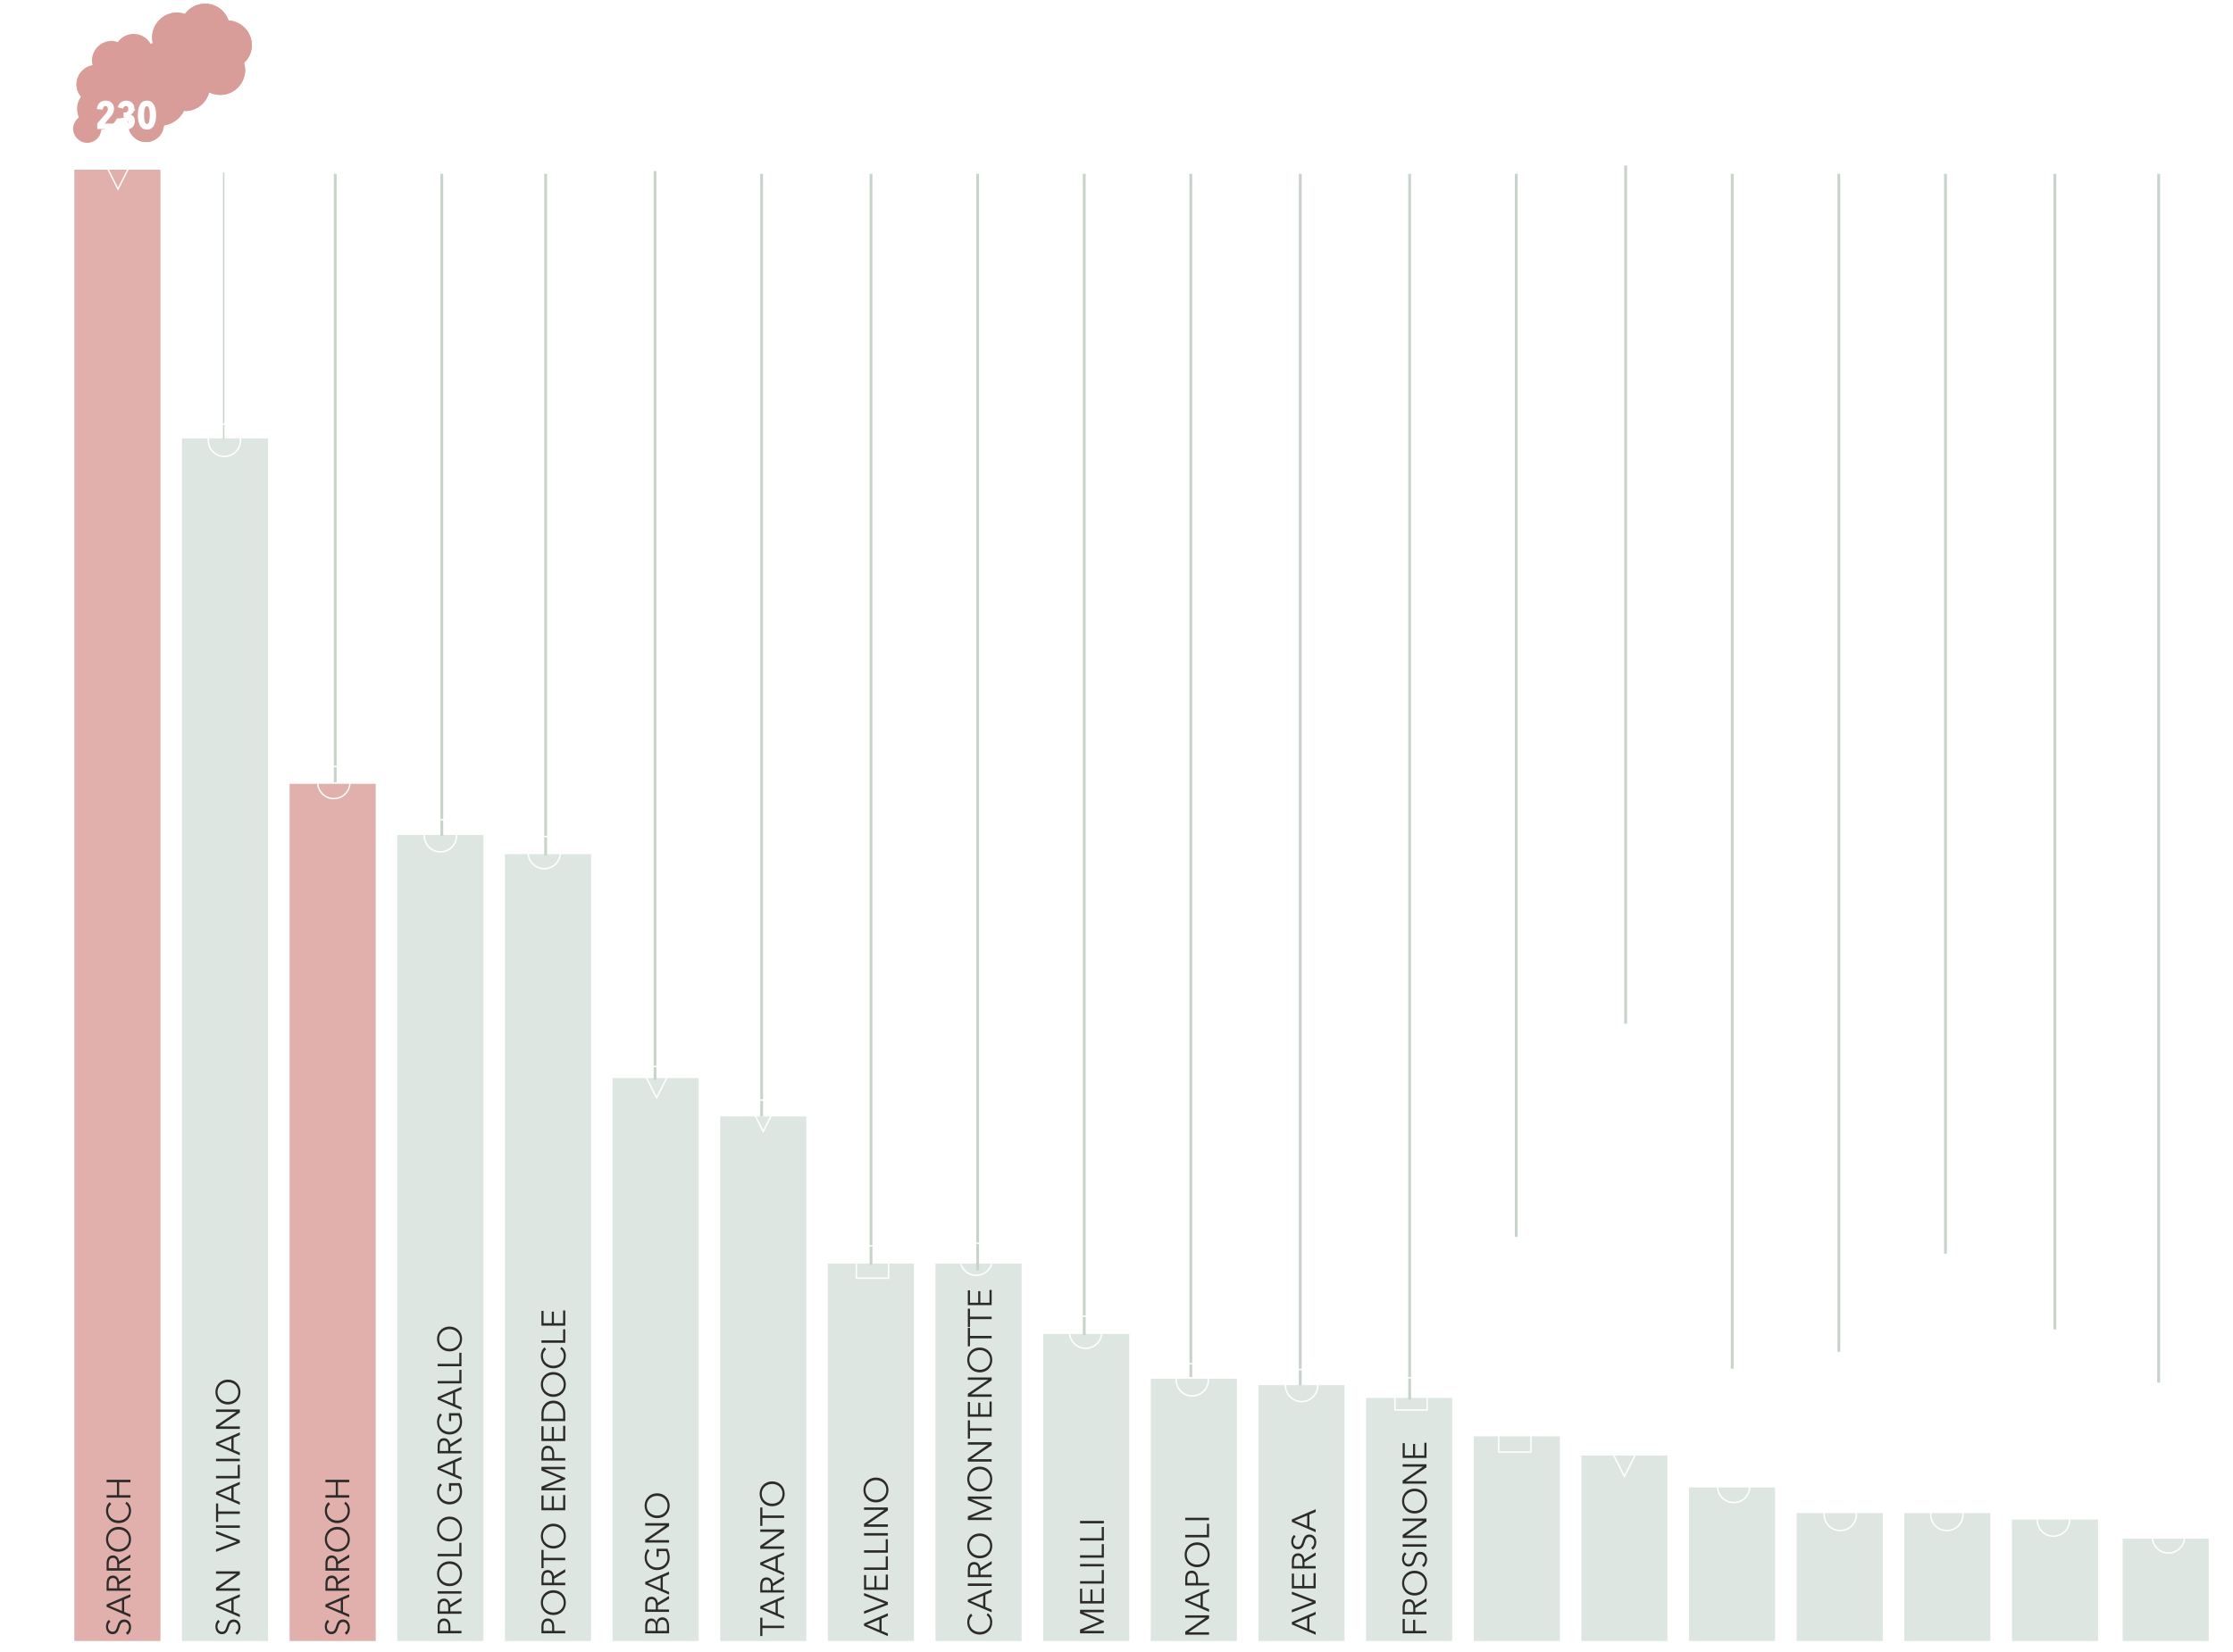 <svg width="796" height="589" viewBox="0 0 796 589" fill="none" xmlns="http://www.w3.org/2000/svg">
<path d="M60.783 23.754C60.783 20.029 57.876 17.041 54.233 16.794C53.291 14.052 50.712 12.087 47.642 12.087C45.308 12.087 43.262 13.234 41.993 14.994C41.297 14.748 40.56 14.584 39.783 14.584C35.935 14.584 32.783 17.736 32.783 21.584C32.783 22.157 32.865 22.69 32.988 23.222C29.714 23.795 27.216 26.661 27.216 30.099C27.216 31.777 27.831 33.292 28.813 34.52C27.953 35.748 27.462 37.222 27.462 38.819C27.462 39.924 27.709 40.947 28.117 41.889C26.889 42.79 26.071 44.264 26.071 45.901C26.071 48.684 28.322 50.935 31.105 50.935C33.766 50.935 35.936 48.848 36.1 46.268C38.597 45.9 40.643 44.344 41.749 42.174C41.995 42.174 42.24 42.215 42.486 42.215C45.597 42.011 48.053 39.84 48.79 36.976C49.732 37.426 50.755 37.713 51.901 37.713C55.748 37.713 58.9 34.561 58.9 30.713C58.9 30.017 58.778 29.363 58.573 28.748C59.965 27.479 60.783 25.719 60.783 23.753L60.783 23.754Z" fill="#D99C99"/>
<path d="M89.782 16.12C89.782 11.388 86.09 7.592 81.462 7.279C80.266 3.796 76.99 1.3 73.09 1.3C70.126 1.3 67.526 2.757 65.914 4.993C65.03 4.68 64.094 4.472 63.107 4.472C58.219 4.472 54.215 8.476 54.215 13.364C54.215 14.092 54.32 14.768 54.475 15.444C50.316 16.172 47.144 19.813 47.144 24.18C47.144 26.311 47.925 28.236 49.172 29.796C48.08 31.356 47.456 33.229 47.456 35.257C47.456 36.661 47.769 37.961 48.288 39.157C46.728 40.301 45.689 42.174 45.689 44.253C45.689 47.788 48.548 50.648 52.084 50.648C55.464 50.648 58.22 47.996 58.428 44.719C61.6 44.251 64.2 42.275 65.604 39.519C65.917 39.519 66.228 39.571 66.54 39.571C70.492 39.311 73.612 36.554 74.548 32.916C75.745 33.487 77.044 33.852 78.499 33.852C83.387 33.852 87.391 29.848 87.391 24.96C87.391 24.076 87.236 23.245 86.975 22.464C88.743 20.852 89.783 18.616 89.783 16.12L89.782 16.12Z" fill="#D99C99"/>
<path d="M89.782 16.12C89.782 11.388 86.09 7.592 81.462 7.279C80.266 3.796 76.99 1.3 73.09 1.3C70.126 1.3 67.526 2.757 65.914 4.993C65.03 4.68 64.094 4.472 63.107 4.472C58.219 4.472 54.215 8.476 54.215 13.364C54.215 14.092 54.32 14.768 54.475 15.444C50.316 16.172 47.144 19.813 47.144 24.18C47.144 26.311 47.925 28.236 49.172 29.796C48.08 31.356 47.456 33.229 47.456 35.257C47.456 36.661 47.769 37.961 48.288 39.157C46.728 40.301 45.689 42.174 45.689 44.253C45.689 47.788 48.548 50.648 52.084 50.648C55.464 50.648 58.22 47.996 58.428 44.719C61.6 44.251 64.2 42.275 65.604 39.519C65.917 39.519 66.228 39.571 66.54 39.571C70.492 39.311 73.612 36.554 74.548 32.916C75.745 33.487 77.044 33.852 78.499 33.852C83.387 33.852 87.391 29.848 87.391 24.96C87.391 24.076 87.236 23.245 86.975 22.464C88.743 20.852 89.783 18.616 89.783 16.12L89.782 16.12Z" fill="#D99D99"/>
<g clip-path="url(#clip0_40_12)">
<path opacity="0.9" d="M26.5 585.119H57.197V60.5H26.5V585.119Z" fill="#DA9D99" fill-opacity="0.9"/>
<path opacity="0.9" d="M64.871 585.119H95.569V156.3H64.871V585.119Z" fill="#D6E0DB" fill-opacity="0.9"/>
<path opacity="0.9" d="M103.243 585.119H133.94V279.472H103.243V585.119Z" fill="#DA9D99" fill-opacity="0.9"/>
<path opacity="0.9" d="M141.614 585.119H172.311V297.719H141.614V585.119Z" fill="#D6E0DB" fill-opacity="0.9"/>
<path opacity="0.9" d="M179.986 585.119H210.683V304.562H179.986V585.119Z" fill="#D6E0DB" fill-opacity="0.9"/>
<path opacity="0.9" d="M218.357 585.119H249.054V384.396H218.357V585.119Z" fill="#D6E0DB" fill-opacity="0.9"/>
<path opacity="0.9" d="M256.729 585.119H287.426V398.081H256.729V585.119Z" fill="#D6E0DB" fill-opacity="0.9"/>
<path opacity="0.9" d="M295.1 585.119H325.797V450.543H295.1V585.119Z" fill="#D6E0DB" fill-opacity="0.9"/>
<path opacity="0.9" d="M333.471 585.119H364.169V450.543H333.471V585.119Z" fill="#D6E0DB" fill-opacity="0.9"/>
<path opacity="0.9" d="M371.843 585.119H402.54V475.633H371.843V585.119Z" fill="#D6E0DB" fill-opacity="0.9"/>
<path opacity="0.9" d="M410.214 585.119H440.911V491.6H410.214V585.119Z" fill="#D6E0DB" fill-opacity="0.9"/>
<path opacity="0.9" d="M448.586 585.119H479.283V493.881H448.586V585.119Z" fill="#D6E0DB" fill-opacity="0.9"/>
<path opacity="0.9" d="M486.957 585.119H517.654V498.443H486.957V585.119Z" fill="#D6E0DB" fill-opacity="0.9"/>
<path opacity="0.9" d="M525.329 585.119H556.026V512.128H525.329V585.119Z" fill="#D6E0DB" fill-opacity="0.9"/>
<path opacity="0.9" d="M563.7 585.119H594.397V518.972H563.7V585.119Z" fill="#D6E0DB" fill-opacity="0.9"/>
<path opacity="0.9" d="M602.071 585.119H632.769V530.376H602.071V585.119Z" fill="#D6E0DB" fill-opacity="0.9"/>
<path opacity="0.9" d="M640.443 585.119H671.14V539.5H640.443V585.119Z" fill="#D6E0DB" fill-opacity="0.9"/>
<path opacity="0.9" d="M678.814 585.119H709.511V539.5H678.814V585.119Z" fill="#D6E0DB" fill-opacity="0.9"/>
<path opacity="0.9" d="M717.186 585.119H747.883V541.781H717.186V585.119Z" fill="#D6E0DB" fill-opacity="0.9"/>
<path opacity="0.9" d="M756.663 585.119H787.36V548.624H756.663V585.119Z" fill="#D6E0DB" fill-opacity="0.9"/>
<g filter="url(#filter0_d_40_12)">
<path d="M351.7 571.892L352.132 571.22C352.984 571.784 353.716 572.876 353.716 574.4C353.716 576.968 351.832 578.828 349.252 578.828C346.672 578.828 344.788 576.932 344.788 574.4C344.788 573.152 345.304 571.964 346.132 571.376L346.66 572.096C346.108 572.456 345.544 573.308 345.544 574.388C345.544 576.584 347.272 577.916 349.252 577.916C351.232 577.916 352.96 576.572 352.96 574.388C352.96 573.416 352.576 572.48 351.7 571.892ZM351.268 569.012L353.5 569.936V570.884L345.004 567.212V566.372L353.5 562.724V563.684L351.268 564.62V569.012ZM345.964 566.816L350.476 568.688V564.944L345.964 566.816ZM345.004 560.61H353.5V561.474H345.004V560.61ZM349.528 557.492H353.5V558.356H345.004V555.86C345.004 554.18 345.616 552.956 347.272 552.956C348.532 552.956 349.324 553.892 349.456 555.128L353.5 552.644V553.7L349.528 556.052V557.492ZM345.748 557.492H348.784V555.992C348.784 554.612 348.28 553.82 347.272 553.82C346.156 553.82 345.748 554.672 345.748 555.956V557.492ZM349.252 542.773C351.832 542.773 353.716 544.669 353.716 547.201C353.716 549.733 351.832 551.629 349.252 551.629C346.672 551.629 344.788 549.733 344.788 547.201C344.788 544.669 346.672 542.773 349.252 542.773ZM349.252 543.685C347.272 543.685 345.544 545.017 345.544 547.201C345.544 549.385 347.272 550.717 349.252 550.717C351.232 550.717 352.948 549.385 352.948 547.201C352.948 545.017 351.232 543.685 349.252 543.685ZM345.004 536.657L352.036 533.777V533.765L345.004 530.921V529.601H353.5V530.465H346.12V530.489L353.5 533.561V534.017L346.12 537.089V537.113H353.5V537.977H345.004V536.657ZM349.252 518.949C351.832 518.949 353.716 520.845 353.716 523.377C353.716 525.909 351.832 527.805 349.252 527.805C346.672 527.805 344.788 525.909 344.788 523.377C344.788 520.845 346.672 518.949 349.252 518.949ZM349.252 519.861C347.272 519.861 345.544 521.193 345.544 523.377C345.544 525.561 347.272 526.893 349.252 526.893C351.232 526.893 352.948 525.561 352.948 523.377C352.948 521.193 351.232 519.861 349.252 519.861ZM345.004 516.073L352.24 511.129V511.105H345.004V510.241H353.5V511.321L346.192 516.265V516.289H353.5V517.153H345.004V516.073ZM345.772 505.265H353.5V506.129H345.772V508.973H345.004V502.421H345.772V505.265ZM349.456 500.281H352.732V495.733H353.5V501.145H345.004V495.877H345.772V500.281H348.7V496.165H349.456V500.281ZM345.004 492.964L352.24 488.02V487.996H345.004V487.132H353.5V488.212L346.192 493.156V493.18H353.5V494.044H345.004V492.964ZM349.252 476.48C351.832 476.48 353.716 478.376 353.716 480.908C353.716 483.44 351.832 485.336 349.252 485.336C346.672 485.336 344.788 483.44 344.788 480.908C344.788 478.376 346.672 476.48 349.252 476.48ZM349.252 477.392C347.272 477.392 345.544 478.724 345.544 480.908C345.544 483.092 347.272 484.424 349.252 484.424C351.232 484.424 352.948 483.092 352.948 480.908C352.948 478.724 351.232 477.392 349.252 477.392ZM345.772 472.324H353.5V473.188H345.772V476.032H345.004V469.48H345.772V472.324ZM345.772 465.48H353.5V466.344H345.772V469.188H345.004V462.636H345.772V465.48ZM349.456 460.496H352.732V455.948H353.5V461.36H345.004V456.092H345.772V460.496H348.7V456.38H349.456V460.496Z" fill="#2D2A2A"/>
<path d="M422.504 577.792L429.74 572.848V572.824H422.504V571.96H431V573.04L423.692 577.984V578.008H431V578.872H422.504V577.792ZM428.768 568.844L431 569.768V570.716L422.504 567.044V566.204L431 562.556V563.516L428.768 564.452V568.844ZM423.464 566.648L427.976 568.52V564.776L423.464 566.648ZM431 561.306H422.504V558.906C422.504 557.178 423.248 556.038 424.772 556.038C426.296 556.038 427.052 557.202 427.052 558.93V560.442H431V561.306ZM423.248 560.442H426.32V558.978C426.32 557.634 425.78 556.902 424.772 556.902C423.728 556.902 423.248 557.67 423.248 558.978V560.442ZM426.752 545.945C429.332 545.945 431.216 547.841 431.216 550.373C431.216 552.905 429.332 554.801 426.752 554.801C424.172 554.801 422.288 552.905 422.288 550.373C422.288 547.841 424.172 545.945 426.752 545.945ZM426.752 546.857C424.772 546.857 423.044 548.189 423.044 550.373C423.044 552.557 424.772 553.889 426.752 553.889C428.732 553.889 430.448 552.557 430.448 550.373C430.448 548.189 428.732 546.857 426.752 546.857ZM422.504 543.285H430.232V539.325H431V544.149H422.504V543.285ZM422.504 537.168H431V538.032H422.504V537.168Z" fill="#2D2A2A"/>
<path d="M466.768 577.008L469 577.932V578.88L460.504 575.208V574.368L469 570.72V571.68L466.768 572.616V577.008ZM461.464 574.812L465.976 576.684V572.94L461.464 574.812ZM460.504 569.989L467.884 567.229V567.205L460.504 564.445V563.521L469 566.773V567.685L460.504 570.925V569.989ZM464.956 561.492H468.232V556.944H469V562.356H460.504V557.088H461.272V561.492H464.2V557.376H464.956V561.492ZM465.028 554.391H469V555.255H460.504V552.759C460.504 551.079 461.116 549.855 462.772 549.855C464.032 549.855 464.824 550.791 464.956 552.027L469 549.543V550.599L465.028 552.951V554.391ZM461.248 554.391H464.284V552.891C464.284 551.511 463.78 550.719 462.772 550.719C461.656 550.719 461.248 551.571 461.248 552.855V554.391ZM461.32 543.271L461.872 543.955C461.356 544.315 461.02 544.903 461.02 545.707C461.02 546.547 461.524 547.519 462.616 547.519C463.696 547.519 463.972 546.619 464.284 545.671C464.68 544.471 465.064 543.151 466.768 543.151C468.472 543.151 469.216 544.579 469.216 545.923C469.216 546.955 468.796 547.987 467.956 548.599L467.404 547.855C468.004 547.483 468.472 546.799 468.472 545.911C468.472 545.035 467.92 544.027 466.828 544.027C465.64 544.027 465.34 545.023 465.004 546.103C464.656 547.231 464.164 548.383 462.628 548.383C460.984 548.383 460.288 546.919 460.288 545.671C460.288 544.531 460.768 543.679 461.32 543.271ZM466.768 540.434L469 541.358V542.306L460.504 538.634V537.794L469 534.146V535.106L466.768 536.042V540.434ZM461.464 538.238L465.976 540.11V536.366L461.464 538.238Z" fill="#2D2A2A"/>
<path d="M38.82 573.572L39.372 574.256C38.856 574.616 38.52 575.204 38.52 576.008C38.52 576.848 39.024 577.82 40.116 577.82C41.196 577.82 41.472 576.92 41.784 575.972C42.18 574.772 42.564 573.452 44.268 573.452C45.972 573.452 46.716 574.88 46.716 576.224C46.716 577.256 46.296 578.288 45.456 578.9L44.904 578.156C45.504 577.784 45.972 577.1 45.972 576.212C45.972 575.336 45.42 574.328 44.328 574.328C43.14 574.328 42.84 575.324 42.504 576.404C42.156 577.532 41.664 578.684 40.128 578.684C38.484 578.684 37.788 577.22 37.788 575.972C37.788 574.832 38.268 573.98 38.82 573.572ZM44.268 570.735L46.5 571.659V572.607L38.004 568.935V568.095L46.5 564.447V565.407L44.268 566.343V570.735ZM38.964 568.539L43.476 570.411V566.667L38.964 568.539ZM42.528 562.332H46.5V563.196H38.004V560.7C38.004 559.02 38.616 557.796 40.272 557.796C41.532 557.796 42.324 558.732 42.456 559.968L46.5 557.484V558.54L42.528 560.892V562.332ZM38.748 562.332H41.784V560.832C41.784 559.452 41.28 558.66 40.272 558.66C39.156 558.66 38.748 559.512 38.748 560.796V562.332ZM42.528 555.149H46.5V556.013H38.004V553.517C38.004 551.837 38.616 550.613 40.272 550.613C41.532 550.613 42.324 551.549 42.456 552.785L46.5 550.301V551.357L42.528 553.709V555.149ZM38.748 555.149H41.784V553.649C41.784 552.269 41.28 551.477 40.272 551.477C39.156 551.477 38.748 552.329 38.748 553.613V555.149ZM42.252 540.429C44.832 540.429 46.716 542.325 46.716 544.857C46.716 547.389 44.832 549.285 42.252 549.285C39.672 549.285 37.788 547.389 37.788 544.857C37.788 542.325 39.672 540.429 42.252 540.429ZM42.252 541.341C40.272 541.341 38.544 542.673 38.544 544.857C38.544 547.041 40.272 548.373 42.252 548.373C44.232 548.373 45.948 547.041 45.948 544.857C45.948 542.673 44.232 541.341 42.252 541.341ZM44.7 532.154L45.132 531.482C45.984 532.046 46.716 533.138 46.716 534.662C46.716 537.23 44.832 539.09 42.252 539.09C39.672 539.09 37.788 537.194 37.788 534.662C37.788 533.414 38.304 532.226 39.132 531.638L39.66 532.358C39.108 532.718 38.544 533.57 38.544 534.65C38.544 536.846 40.272 538.178 42.252 538.178C44.232 538.178 45.96 536.834 45.96 534.65C45.96 533.678 45.576 532.742 44.7 532.154ZM46.5 529.997H38.004V529.133H41.688V524.501H38.004V523.637H46.5V524.501H42.48V529.133H46.5V529.997Z" fill="#2D2A2A"/>
<path d="M116.82 573.572L117.372 574.256C116.856 574.616 116.52 575.204 116.52 576.008C116.52 576.848 117.024 577.82 118.116 577.82C119.196 577.82 119.472 576.92 119.784 575.972C120.18 574.772 120.564 573.452 122.268 573.452C123.972 573.452 124.716 574.88 124.716 576.224C124.716 577.256 124.296 578.288 123.456 578.9L122.904 578.156C123.504 577.784 123.972 577.1 123.972 576.212C123.972 575.336 123.42 574.328 122.328 574.328C121.14 574.328 120.84 575.324 120.504 576.404C120.156 577.532 119.664 578.684 118.128 578.684C116.484 578.684 115.788 577.22 115.788 575.972C115.788 574.832 116.268 573.98 116.82 573.572ZM122.268 570.735L124.5 571.659V572.607L116.004 568.935V568.095L124.5 564.447V565.407L122.268 566.343V570.735ZM116.964 568.539L121.476 570.411V566.667L116.964 568.539ZM120.528 562.332H124.5V563.196H116.004V560.7C116.004 559.02 116.616 557.796 118.272 557.796C119.532 557.796 120.324 558.732 120.456 559.968L124.5 557.484V558.54L120.528 560.892V562.332ZM116.748 562.332H119.784V560.832C119.784 559.452 119.28 558.66 118.272 558.66C117.156 558.66 116.748 559.512 116.748 560.796V562.332ZM120.528 555.149H124.5V556.013H116.004V553.517C116.004 551.837 116.616 550.613 118.272 550.613C119.532 550.613 120.324 551.549 120.456 552.785L124.5 550.301V551.357L120.528 553.709V555.149ZM116.748 555.149H119.784V553.649C119.784 552.269 119.28 551.477 118.272 551.477C117.156 551.477 116.748 552.329 116.748 553.613V555.149ZM120.252 540.429C122.832 540.429 124.716 542.325 124.716 544.857C124.716 547.389 122.832 549.285 120.252 549.285C117.672 549.285 115.788 547.389 115.788 544.857C115.788 542.325 117.672 540.429 120.252 540.429ZM120.252 541.341C118.272 541.341 116.544 542.673 116.544 544.857C116.544 547.041 118.272 548.373 120.252 548.373C122.232 548.373 123.948 547.041 123.948 544.857C123.948 542.673 122.232 541.341 120.252 541.341ZM122.7 532.154L123.132 531.482C123.984 532.046 124.716 533.138 124.716 534.662C124.716 537.23 122.832 539.09 120.252 539.09C117.672 539.09 115.788 537.194 115.788 534.662C115.788 533.414 116.304 532.226 117.132 531.638L117.66 532.358C117.108 532.718 116.544 533.57 116.544 534.65C116.544 536.846 118.272 538.178 120.252 538.178C122.232 538.178 123.96 536.834 123.96 534.65C123.96 533.678 123.576 532.742 122.7 532.154ZM124.5 529.997H116.004V529.133H119.688V524.501H116.004V523.637H124.5V524.501H120.48V529.133H124.5V529.997Z" fill="#2D2A2A"/>
<path d="M164.5 578.372H156.004V575.972C156.004 574.244 156.748 573.104 158.272 573.104C159.796 573.104 160.552 574.268 160.552 575.996V577.508H164.5V578.372ZM156.748 577.508H159.82V576.044C159.82 574.7 159.28 573.968 158.272 573.968C157.228 573.968 156.748 574.736 156.748 576.044V577.508ZM160.528 570.547H164.5V571.411H156.004V568.915C156.004 567.235 156.616 566.011 158.272 566.011C159.532 566.011 160.324 566.947 160.456 568.183L164.5 565.699V566.755L160.528 569.107V570.547ZM156.748 570.547H159.784V569.047C159.784 567.667 159.28 566.875 158.272 566.875C157.156 566.875 156.748 567.727 156.748 569.011V570.547ZM156.004 563.363H164.5V564.227H156.004V563.363ZM160.252 552.71C162.832 552.71 164.716 554.606 164.716 557.138C164.716 559.67 162.832 561.566 160.252 561.566C157.672 561.566 155.788 559.67 155.788 557.138C155.788 554.606 157.672 552.71 160.252 552.71ZM160.252 553.622C158.272 553.622 156.544 554.954 156.544 557.138C156.544 559.322 158.272 560.654 160.252 560.654C162.232 560.654 163.948 559.322 163.948 557.138C163.948 554.954 162.232 553.622 160.252 553.622ZM156.004 550.051H163.732V546.091H164.5V550.915H156.004V550.051ZM160.252 536.761C162.832 536.761 164.716 538.657 164.716 541.189C164.716 543.721 162.832 545.617 160.252 545.617C157.672 545.617 155.788 543.721 155.788 541.189C155.788 538.657 157.672 536.761 160.252 536.761ZM160.252 537.673C158.272 537.673 156.544 539.005 156.544 541.189C156.544 543.373 158.272 544.705 160.252 544.705C162.232 544.705 163.948 543.373 163.948 541.189C163.948 539.005 162.232 537.673 160.252 537.673ZM156.928 524.922L157.528 525.522C156.904 526.11 156.544 526.926 156.544 527.982C156.544 530.166 158.272 531.51 160.252 531.51C162.232 531.51 163.948 530.166 163.948 527.982C163.948 527.022 163.72 526.182 163.396 525.69H160.816V527.67H160.06V524.826H163.888C164.44 525.75 164.716 526.842 164.716 527.994C164.716 530.562 162.832 532.422 160.252 532.422C157.672 532.422 155.788 530.526 155.788 527.994C155.788 526.65 156.22 525.642 156.928 524.922ZM162.268 521.75L164.5 522.674V523.622L156.004 519.95V519.11L164.5 515.462V516.422L162.268 517.358V521.75ZM156.964 519.554L161.476 521.426V517.682L156.964 519.554ZM160.528 513.348H164.5V514.212H156.004V511.716C156.004 510.036 156.616 508.812 158.272 508.812C159.532 508.812 160.324 509.748 160.456 510.984L164.5 508.5V509.556L160.528 511.908V513.348ZM156.748 513.348H159.784V511.848C159.784 510.468 159.28 509.676 158.272 509.676C157.156 509.676 156.748 510.528 156.748 511.812V513.348ZM156.928 499.984L157.528 500.584C156.904 501.172 156.544 501.988 156.544 503.044C156.544 505.228 158.272 506.572 160.252 506.572C162.232 506.572 163.948 505.228 163.948 503.044C163.948 502.084 163.72 501.244 163.396 500.752H160.816V502.732H160.06V499.888H163.888C164.44 500.812 164.716 501.904 164.716 503.056C164.716 505.624 162.832 507.484 160.252 507.484C157.672 507.484 155.788 505.588 155.788 503.056C155.788 501.712 156.22 500.704 156.928 499.984ZM162.268 496.813L164.5 497.737V498.685L156.004 495.013V494.173L164.5 490.525V491.485L162.268 492.421V496.813ZM156.964 494.617L161.476 496.489V492.745L156.964 494.617ZM156.004 488.41H163.732V484.45H164.5V489.274H156.004V488.41ZM156.004 482.293H163.732V478.333H164.5V483.157H156.004V482.293ZM160.252 469.003C162.832 469.003 164.716 470.899 164.716 473.431C164.716 475.963 162.832 477.859 160.252 477.859C157.672 477.859 155.788 475.963 155.788 473.431C155.788 470.899 157.672 469.003 160.252 469.003ZM160.252 469.915C158.272 469.915 156.544 471.247 156.544 473.431C156.544 475.615 158.272 476.947 160.252 476.947C162.232 476.947 163.948 475.615 163.948 473.431C163.948 471.247 162.232 469.915 160.252 469.915Z" fill="#2D2A2A"/>
<path d="M238.5 578.372H230.004V575.84C230.004 574.544 230.472 573.104 232.176 573.104C233.064 573.104 233.796 573.704 234 574.604H234.024C234.144 573.5 234.912 572.684 236.148 572.684C237.564 572.684 238.5 573.896 238.5 575.852V578.372ZM230.748 577.508H233.724V575.768C233.724 574.94 233.364 573.968 232.236 573.968C231.156 573.968 230.748 574.892 230.748 576.008V577.508ZM234.432 577.508H237.756V575.9C237.756 574.652 237.288 573.56 236.1 573.56C234.984 573.56 234.432 574.364 234.432 575.744V577.508ZM234.528 569.879H238.5V570.743H230.004V568.247C230.004 566.567 230.616 565.343 232.272 565.343C233.532 565.343 234.324 566.279 234.456 567.515L238.5 565.031V566.087L234.528 568.439V569.879ZM230.748 569.879H233.784V568.379C233.784 566.999 233.28 566.207 232.272 566.207C231.156 566.207 230.748 567.059 230.748 568.343V569.879ZM236.268 562.695L238.5 563.619V564.567L230.004 560.895V560.055L238.5 556.407V557.367L236.268 558.303V562.695ZM230.964 560.499L235.476 562.371V558.628L230.964 560.499ZM230.928 548.324L231.528 548.924C230.904 549.512 230.544 550.328 230.544 551.384C230.544 553.568 232.272 554.912 234.252 554.912C236.232 554.912 237.948 553.568 237.948 551.384C237.948 550.424 237.72 549.584 237.396 549.092H234.816V551.072H234.06V548.228H237.888C238.44 549.152 238.716 550.244 238.716 551.396C238.716 553.964 236.832 555.824 234.252 555.824C231.672 555.824 229.788 553.928 229.788 551.396C229.788 550.052 230.22 549.044 230.928 548.324ZM230.004 544.937L237.24 539.993V539.969H230.004V539.105H238.5V540.185L231.192 545.129V545.153H238.5V546.017H230.004V544.937ZM234.252 528.452C236.832 528.452 238.716 530.348 238.716 532.88C238.716 535.412 236.832 537.308 234.252 537.308C231.672 537.308 229.788 535.412 229.788 532.88C229.788 530.348 231.672 528.452 234.252 528.452ZM234.252 529.364C232.272 529.364 230.544 530.696 230.544 532.88C230.544 535.064 232.272 536.396 234.252 536.396C236.232 536.396 237.948 535.064 237.948 532.88C237.948 530.696 236.232 529.364 234.252 529.364Z" fill="#2D2A2A"/>
<path d="M271.772 575.648H279.5V576.512H271.772V579.356H271.004V572.804H271.772V575.648ZM277.268 571.379L279.5 572.303V573.251L271.004 569.579V568.739L279.5 565.091V566.051L277.268 566.987V571.379ZM271.964 569.183L276.476 571.055V567.311L271.964 569.183ZM275.528 562.977H279.5V563.841H271.004V561.345C271.004 559.665 271.616 558.441 273.272 558.441C274.532 558.441 275.324 559.377 275.456 560.613L279.5 558.129V559.185L275.528 561.537V562.977ZM271.748 562.977H274.784V561.477C274.784 560.097 274.28 559.305 273.272 559.305C272.156 559.305 271.748 560.157 271.748 561.441V562.977ZM277.268 555.793L279.5 556.717V557.665L271.004 553.993V553.153L279.5 549.505V550.465L277.268 551.401V555.793ZM271.964 553.597L276.476 555.469V551.725L271.964 553.597ZM271.004 547.175L278.24 542.231V542.207H271.004V541.343H279.5V542.423L272.192 547.367V547.391H279.5V548.255H271.004V547.175ZM271.772 536.367H279.5V537.231H271.772V540.075H271.004V533.523H271.772V536.367ZM275.252 524.21C277.832 524.21 279.716 526.106 279.716 528.638C279.716 531.17 277.832 533.066 275.252 533.066C272.672 533.066 270.788 531.17 270.788 528.638C270.788 526.106 272.672 524.21 275.252 524.21ZM275.252 525.122C273.272 525.122 271.544 526.454 271.544 528.638C271.544 530.822 273.272 532.154 275.252 532.154C277.232 532.154 278.948 530.822 278.948 528.638C278.948 526.454 277.232 525.122 275.252 525.122Z" fill="#2D2A2A"/>
<path d="M314.268 577.508L316.5 578.432V579.38L308.004 575.708V574.868L316.5 571.22V572.18L314.268 573.116V577.508ZM308.964 575.312L313.476 577.184V573.44L308.964 575.312ZM308.004 570.489L315.384 567.729V567.705L308.004 564.945V564.021L316.5 567.273V568.185L308.004 571.425V570.489ZM312.456 561.992H315.732V557.444H316.5V562.856H308.004V557.588H308.772V561.992H311.7V557.876H312.456V561.992ZM308.004 554.891H315.732V550.931H316.5V555.755H308.004V554.891ZM308.004 548.774H315.732V544.814H316.5V549.638H308.004V548.774ZM308.004 542.656H316.5V543.52H308.004V542.656ZM308.004 539.323L315.24 534.379V534.355H308.004V533.491H316.5V534.571L309.192 539.515V539.539H316.5V540.403H308.004V539.323ZM312.252 522.839C314.832 522.839 316.716 524.735 316.716 527.267C316.716 529.799 314.832 531.695 312.252 531.695C309.672 531.695 307.788 529.799 307.788 527.267C307.788 524.735 309.672 522.839 312.252 522.839ZM312.252 523.751C310.272 523.751 308.544 525.083 308.544 527.267C308.544 529.451 310.272 530.783 312.252 530.783C314.232 530.783 315.948 529.451 315.948 527.267C315.948 525.083 314.232 523.751 312.252 523.751Z" fill="#2D2A2A"/>
<path d="M504.48 577.508H508.5V578.372H500.004V573.248H500.772V577.508H503.724V573.548H504.48V577.508ZM504.528 570.77H508.5V571.634H500.004V569.138C500.004 567.458 500.616 566.234 502.272 566.234C503.532 566.234 504.324 567.17 504.456 568.406L508.5 565.922V566.978L504.528 569.33V570.77ZM500.748 570.77H503.784V569.27C503.784 567.89 503.28 567.098 502.272 567.098C501.156 567.098 500.748 567.95 500.748 569.234V570.77ZM504.252 556.05C506.832 556.05 508.716 557.946 508.716 560.478C508.716 563.01 506.832 564.906 504.252 564.906C501.672 564.906 499.788 563.01 499.788 560.478C499.788 557.946 501.672 556.05 504.252 556.05ZM504.252 556.962C502.272 556.962 500.544 558.294 500.544 560.478C500.544 562.662 502.272 563.994 504.252 563.994C506.232 563.994 507.948 562.662 507.948 560.478C507.948 558.294 506.232 556.962 504.252 556.962ZM500.82 549.455L501.372 550.139C500.856 550.499 500.52 551.087 500.52 551.891C500.52 552.731 501.024 553.703 502.116 553.703C503.196 553.703 503.472 552.803 503.784 551.855C504.18 550.655 504.564 549.335 506.268 549.335C507.972 549.335 508.716 550.763 508.716 552.107C508.716 553.139 508.296 554.171 507.456 554.783L506.904 554.039C507.504 553.667 507.972 552.983 507.972 552.095C507.972 551.219 507.42 550.211 506.328 550.211C505.14 550.211 504.84 551.207 504.504 552.287C504.156 553.415 503.664 554.567 502.128 554.567C500.484 554.567 499.788 553.103 499.788 551.855C499.788 550.715 500.268 549.863 500.82 549.455ZM500.004 546.617H508.5V547.481H500.004V546.617ZM500.004 543.284L507.24 538.34V538.316H500.004V537.452H508.5V538.532L501.192 543.476V543.5H508.5V544.364H500.004V543.284ZM504.252 526.8C506.832 526.8 508.716 528.696 508.716 531.228C508.716 533.76 506.832 535.656 504.252 535.656C501.672 535.656 499.788 533.76 499.788 531.228C499.788 528.696 501.672 526.8 504.252 526.8ZM504.252 527.712C502.272 527.712 500.544 529.044 500.544 531.228C500.544 533.412 502.272 534.744 504.252 534.744C506.232 534.744 507.948 533.412 507.948 531.228C507.948 529.044 506.232 527.712 504.252 527.712ZM500.004 523.925L507.24 518.981V518.957H500.004V518.093H508.5V519.173L501.192 524.117V524.141H508.5V525.005H500.004V523.925ZM504.456 514.977H507.732V510.429H508.5V515.841H500.004V510.573H500.772V514.977H503.7V510.861H504.456V514.977Z" fill="#2D2A2A"/>
<path d="M537.32 495.072L537.872 495.756C537.356 496.116 537.02 496.704 537.02 497.508C537.02 498.348 537.524 499.32 538.616 499.32C539.696 499.32 539.972 498.42 540.284 497.472C540.68 496.272 541.064 494.952 542.768 494.952C544.472 494.952 545.216 496.38 545.216 497.724C545.216 498.756 544.796 499.788 543.956 500.4L543.404 499.656C544.004 499.284 544.472 498.6 544.472 497.712C544.472 496.836 543.92 495.828 542.828 495.828C541.64 495.828 541.34 496.824 541.004 497.904C540.656 499.032 540.164 500.184 538.628 500.184C536.984 500.184 536.288 498.72 536.288 497.472C536.288 496.332 536.768 495.48 537.32 495.072ZM536.504 492.235H545V493.099H536.504V492.235ZM541.028 489.117H545V489.981H536.504V487.485C536.504 485.805 537.116 484.581 538.772 484.581C540.032 484.581 540.824 485.517 540.956 486.753L545 484.269V485.325L541.028 487.677V489.117ZM537.248 489.117H540.284V487.617C540.284 486.237 539.78 485.445 538.772 485.445C537.656 485.445 537.248 486.297 537.248 487.581V489.117ZM542.768 481.934L545 482.858V483.806L536.504 480.134V479.294L545 475.646V476.606L542.768 477.542V481.934ZM537.464 479.738L541.976 481.61V477.866L537.464 479.738ZM543.2 468.126L543.632 467.454C544.484 468.018 545.216 469.11 545.216 470.634C545.216 473.202 543.332 475.062 540.752 475.062C538.172 475.062 536.288 473.166 536.288 470.634C536.288 469.386 536.804 468.198 537.632 467.61L538.16 468.33C537.608 468.69 537.044 469.542 537.044 470.622C537.044 472.818 538.772 474.15 540.752 474.15C542.732 474.15 544.46 472.806 544.46 470.622C544.46 469.65 544.076 468.714 543.2 468.126ZM545.216 462.838C545.216 465.382 543.248 466.018 541.832 466.018H536.504V465.154H541.736C543.104 465.154 544.448 464.566 544.448 462.838C544.448 461.11 543.104 460.522 541.736 460.522H536.504V459.658H541.832C543.248 459.658 545.216 460.294 545.216 462.838ZM537.32 452.65L537.872 453.334C537.356 453.694 537.02 454.282 537.02 455.086C537.02 455.926 537.524 456.898 538.616 456.898C539.696 456.898 539.972 455.998 540.284 455.05C540.68 453.85 541.064 452.53 542.768 452.53C544.472 452.53 545.216 453.958 545.216 455.302C545.216 456.334 544.796 457.366 543.956 457.978L543.404 457.234C544.004 456.862 544.472 456.178 544.472 455.29C544.472 454.414 543.92 453.406 542.828 453.406C541.64 453.406 541.34 454.402 541.004 455.482C540.656 456.61 540.164 457.762 538.628 457.762C536.984 457.762 536.288 456.298 536.288 455.05C536.288 453.91 536.768 453.058 537.32 452.65ZM542.768 449.813L545 450.737V451.685L536.504 448.013V447.173L545 443.525V444.485L542.768 445.421V449.813ZM537.464 447.617L541.976 449.489V445.745L537.464 447.617Z" fill="white"/>
<path d="M578.98 508.008H583V508.872H574.504V503.748H575.272V508.008H578.224V504.048H578.98V508.008ZM580.768 501.914L583 502.838V503.786L574.504 500.114V499.274L583 495.626V496.586L580.768 497.522V501.914ZM575.464 499.718L579.976 501.59V497.846L575.464 499.718ZM574.504 493.512H582.232V489.552H583V494.376H574.504V493.512ZM581.2 482.142L581.632 481.47C582.484 482.034 583.216 483.126 583.216 484.65C583.216 487.218 581.332 489.078 578.752 489.078C576.172 489.078 574.288 487.182 574.288 484.65C574.288 483.402 574.804 482.214 575.632 481.626L576.16 482.346C575.608 482.706 575.044 483.558 575.044 484.638C575.044 486.834 576.772 488.166 578.752 488.166C580.732 488.166 582.46 486.822 582.46 484.638C582.46 483.666 582.076 482.73 581.2 482.142ZM578.752 471.726C581.332 471.726 583.216 473.622 583.216 476.154C583.216 478.686 581.332 480.582 578.752 480.582C576.172 480.582 574.288 478.686 574.288 476.154C574.288 473.622 576.172 471.726 578.752 471.726ZM578.752 472.638C576.772 472.638 575.044 473.97 575.044 476.154C575.044 478.338 576.772 479.67 578.752 479.67C580.732 479.67 582.448 478.338 582.448 476.154C582.448 473.97 580.732 472.638 578.752 472.638ZM574.504 468.851L581.74 463.907V463.883H574.504V463.019H583V464.099L575.692 469.043V469.067H583V469.931H574.504V468.851ZM580.768 459.903L583 460.827V461.775L574.504 458.103V457.263L583 453.615V454.575L580.768 455.511V459.903ZM575.464 457.707L579.976 459.579V455.835L575.464 457.707ZM579.028 451.5H583V452.364H574.504V449.868C574.504 448.188 575.116 446.964 576.772 446.964C578.032 446.964 578.824 447.9 578.956 449.136L583 446.652V447.708L579.028 450.06V451.5ZM575.248 451.5H578.284V450C578.284 448.62 577.78 447.828 576.772 447.828C575.656 447.828 575.248 448.68 575.248 449.964V451.5ZM580.768 444.317L583 445.241V446.189L574.504 442.517V441.677L583 438.029V438.989L580.768 439.925V444.317ZM575.464 442.121L579.976 443.993V440.249L575.464 442.121ZM574.504 432.669L581.536 429.789V429.777L574.504 426.933V425.613H583V426.477H575.62V426.501L583 429.573V430.029L575.62 433.101V433.125H583V433.989H574.504V432.669ZM580.768 422.496L583 423.42V424.368L574.504 420.696V419.856L583 416.208V417.168L580.768 418.104V422.496ZM575.464 420.3L579.976 422.172V418.428L575.464 420.3ZM579.028 414.094H583V414.958H574.504V412.462C574.504 410.782 575.116 409.558 576.772 409.558C578.032 409.558 578.824 410.494 578.956 411.73L583 409.246V410.302L579.028 412.654V414.094ZM575.248 414.094H578.284V412.594C578.284 411.214 577.78 410.422 576.772 410.422C575.656 410.422 575.248 411.274 575.248 412.558V414.094ZM574.504 406.91H583V407.774H574.504V406.91ZM575.272 401.933H583V402.797H575.272V405.641H574.504V399.089H575.272V401.933ZM575.272 395.089H583V395.953H575.272V398.797H574.504V392.245H575.272V395.089ZM574.504 390.106H583V390.97H574.504V390.106ZM574.504 386.532L581.536 383.652V383.64L574.504 380.796V379.476H583V380.34H575.62V380.364L583 383.436V383.892L575.62 386.964V386.988H583V387.852H574.504V386.532ZM580.768 376.36L583 377.284V378.232L574.504 374.56V373.72L583 370.072V371.032L580.768 371.968V376.36ZM575.464 374.164L579.976 376.036V372.292L575.464 374.164Z" fill="white"/>
<path d="M613.428 512.828L614.028 513.428C613.404 514.016 613.044 514.832 613.044 515.888C613.044 518.072 614.772 519.416 616.752 519.416C618.732 519.416 620.448 518.072 620.448 515.888C620.448 514.928 620.22 514.088 619.896 513.596H617.316V515.576H616.56V512.732H620.388C620.94 513.656 621.216 514.748 621.216 515.9C621.216 518.468 619.332 520.328 616.752 520.328C614.172 520.328 612.288 518.432 612.288 515.9C612.288 514.556 612.72 513.548 613.428 512.828ZM616.956 509.656H620.232V505.108H621V510.52H612.504V505.252H613.272V509.656H616.2V505.54H616.956V509.656ZM612.504 502.555H620.232V498.595H621V503.419H612.504V502.555ZM618.768 496.438L621 497.362V498.31L612.504 494.638V493.798L621 490.15V491.11L618.768 492.046V496.438ZM613.464 494.242L617.976 496.114V492.37L613.464 494.242Z" fill="white"/>
<path d="M385.004 577.052L392.036 574.172V574.16L385.004 571.316V569.996H393.5V570.86H386.12V570.884L393.5 573.956V574.412L386.12 577.484V577.508H393.5V578.372H385.004V577.052ZM389.456 566.879H392.732V562.331H393.5V567.743H385.004V562.475H385.772V566.879H388.7V562.763H389.456V566.879ZM385.004 559.778H392.732V555.818H393.5V560.642H385.004V559.778ZM385.004 553.66H393.5V554.524H385.004V553.66ZM385.004 550.543H392.732V546.583H393.5V551.407H385.004V550.543ZM385.004 544.426H392.732V540.466H393.5V545.29H385.004V544.426ZM385.004 538.309H393.5V539.173H385.004V538.309Z" fill="#2D2A2A"/>
<path d="M201.5 578.372H193.004V575.972C193.004 574.244 193.748 573.104 195.272 573.104C196.796 573.104 197.552 574.268 197.552 575.996V577.508H201.5V578.372ZM193.748 577.508H196.82V576.044C196.82 574.7 196.28 573.968 195.272 573.968C194.228 573.968 193.748 574.736 193.748 576.044V577.508ZM197.252 563.011C199.832 563.011 201.716 564.907 201.716 567.439C201.716 569.971 199.832 571.867 197.252 571.867C194.672 571.867 192.788 569.971 192.788 567.439C192.788 564.907 194.672 563.011 197.252 563.011ZM197.252 563.923C195.272 563.923 193.544 565.255 193.544 567.439C193.544 569.623 195.272 570.955 197.252 570.955C199.232 570.955 200.948 569.623 200.948 567.439C200.948 565.255 199.232 563.923 197.252 563.923ZM197.528 560.352H201.5V561.216H193.004V558.72C193.004 557.04 193.616 555.816 195.272 555.816C196.532 555.816 197.324 556.752 197.456 557.988L201.5 555.504V556.56L197.528 558.912V560.352ZM193.748 560.352H196.784V558.852C196.784 557.472 196.28 556.68 195.272 556.68C194.156 556.68 193.748 557.532 193.748 558.816V560.352ZM193.772 551.449H201.5V552.313H193.772V555.157H193.004V548.605H193.772V551.449ZM197.252 539.292C199.832 539.292 201.716 541.188 201.716 543.72C201.716 546.252 199.832 548.148 197.252 548.148C194.672 548.148 192.788 546.252 192.788 543.72C192.788 541.188 194.672 539.292 197.252 539.292ZM197.252 540.204C195.272 540.204 193.544 541.536 193.544 543.72C193.544 545.904 195.272 547.236 197.252 547.236C199.232 547.236 200.948 545.904 200.948 543.72C200.948 541.536 199.232 540.204 197.252 540.204ZM197.456 533.633H200.732V529.085H201.5V534.497H193.004V529.229H193.772V533.633H196.7V529.517H197.456V533.633ZM193.004 526.075L200.036 523.195V523.183L193.004 520.339V519.019H201.5V519.883H194.12V519.907L201.5 522.979V523.435L194.12 526.507V526.531H201.5V527.395H193.004V526.075ZM201.5 516.767H193.004V514.367C193.004 512.639 193.748 511.499 195.272 511.499C196.796 511.499 197.552 512.663 197.552 514.391V515.903H201.5V516.767ZM193.748 515.903H196.82V514.439C196.82 513.095 196.28 512.363 195.272 512.363C194.228 512.363 193.748 513.131 193.748 514.439V515.903ZM197.456 508.942H200.732V504.394H201.5V509.806H193.004V504.538H193.772V508.942H196.7V504.826H197.456V508.942ZM201.5 502.704H193.004V499.884C193.004 497.76 194.42 495.42 197.252 495.42C200.084 495.42 201.5 497.76 201.5 499.884V502.704ZM193.772 501.84H200.732V500.124C200.732 497.568 199.004 496.332 197.252 496.332C195.5 496.332 193.772 497.568 193.772 500.124V501.84ZM197.252 485.222C199.832 485.222 201.716 487.118 201.716 489.65C201.716 492.182 199.832 494.078 197.252 494.078C194.672 494.078 192.788 492.182 192.788 489.65C192.788 487.118 194.672 485.222 197.252 485.222ZM197.252 486.134C195.272 486.134 193.544 487.466 193.544 489.65C193.544 491.834 195.272 493.166 197.252 493.166C199.232 493.166 200.948 491.834 200.948 489.65C200.948 487.466 199.232 486.134 197.252 486.134ZM199.7 476.947L200.132 476.275C200.984 476.839 201.716 477.931 201.716 479.455C201.716 482.023 199.832 483.883 197.252 483.883C194.672 483.883 192.788 481.987 192.788 479.455C192.788 478.207 193.304 477.019 194.132 476.431L194.66 477.151C194.108 477.511 193.544 478.363 193.544 479.443C193.544 481.639 195.272 482.971 197.252 482.971C199.232 482.971 200.96 481.627 200.96 479.443C200.96 478.471 200.576 477.535 199.7 476.947ZM193.004 473.926H200.732V469.966H201.5V474.79H193.004V473.926ZM197.456 467.809H200.732V463.261H201.5V468.673H193.004V463.405H193.772V467.809H196.7V463.693H197.456V467.809Z" fill="#2D2A2A"/>
<path d="M77.82 573.572L78.372 574.256C77.856 574.616 77.52 575.204 77.52 576.008C77.52 576.848 78.024 577.82 79.116 577.82C80.196 577.82 80.472 576.92 80.784 575.972C81.18 574.772 81.564 573.452 83.268 573.452C84.972 573.452 85.716 574.88 85.716 576.224C85.716 577.256 85.296 578.288 84.456 578.9L83.904 578.156C84.504 577.784 84.972 577.1 84.972 576.212C84.972 575.336 84.42 574.328 83.328 574.328C82.14 574.328 81.84 575.324 81.504 576.404C81.156 577.532 80.664 578.684 79.128 578.684C77.484 578.684 76.788 577.22 76.788 575.972C76.788 574.832 77.268 573.98 77.82 573.572ZM83.268 570.735L85.5 571.659V572.607L77.004 568.935V568.095L85.5 564.447V565.407L83.268 566.343V570.735ZM77.964 568.539L82.476 570.411V566.667L77.964 568.539ZM77.004 562.116L84.24 557.172V557.148H77.004V556.284H85.5V557.364L78.192 562.308V562.332H85.5V563.196H77.004V562.116ZM77.004 548.399L84.384 545.639V545.615L77.004 542.855V541.931L85.5 545.183V546.095L77.004 549.335V548.399ZM77.004 539.903H85.5V540.767H77.004V539.903ZM77.772 534.925H85.5V535.789H77.772V538.633H77.004V532.081H77.772V534.925ZM83.268 530.656L85.5 531.58V532.528L77.004 528.856V528.016L85.5 524.368V525.328L83.268 526.264V530.656ZM77.964 528.46L82.476 530.332V526.588L77.964 528.46ZM77.004 522.254H84.732V518.294H85.5V523.118H77.004V522.254ZM77.004 516.137H85.5V517.001H77.004V516.137ZM83.268 513.02L85.5 513.944V514.892L77.004 511.22V510.38L85.5 506.732V507.692L83.268 508.628V513.02ZM77.964 510.824L82.476 512.696V508.952L77.964 510.824ZM77.004 504.401L84.24 499.457V499.433H77.004V498.569H85.5V499.649L78.192 504.593V504.617H85.5V505.481H77.004V504.401ZM81.252 487.917C83.832 487.917 85.716 489.813 85.716 492.345C85.716 494.877 83.832 496.773 81.252 496.773C78.672 496.773 76.788 494.877 76.788 492.345C76.788 489.813 78.672 487.917 81.252 487.917ZM81.252 488.829C79.272 488.829 77.544 490.161 77.544 492.345C77.544 494.529 79.272 495.861 81.252 495.861C83.232 495.861 84.948 494.529 84.948 492.345C84.948 490.161 83.232 488.829 81.252 488.829Z" fill="#2D2A2A"/>
<path d="M660 525.872H651.504V523.34C651.504 522.044 651.972 520.604 653.676 520.604C654.564 520.604 655.296 521.204 655.5 522.104H655.524C655.644 521 656.412 520.184 657.648 520.184C659.064 520.184 660 521.396 660 523.352V525.872ZM652.248 525.008H655.224V523.268C655.224 522.44 654.864 521.468 653.736 521.468C652.656 521.468 652.248 522.392 652.248 523.508V525.008ZM655.932 525.008H659.256V523.4C659.256 522.152 658.788 521.06 657.6 521.06C656.484 521.06 655.932 521.864 655.932 523.244V525.008ZM656.028 517.379H660V518.243H651.504V515.747C651.504 514.067 652.116 512.843 653.772 512.843C655.032 512.843 655.824 513.779 655.956 515.015L660 512.531V513.587L656.028 515.939V517.379ZM652.248 517.379H655.284V515.879C655.284 514.499 654.78 513.707 653.772 513.707C652.656 513.707 652.248 514.559 652.248 515.843V517.379ZM651.504 510.195H660V511.059H651.504V510.195ZM651.504 506.862L658.74 501.918V501.894H651.504V501.03H660V502.11L652.692 507.054V507.078H660V507.942H651.504V506.862ZM660 498.778H651.504V495.958C651.504 493.834 652.92 491.494 655.752 491.494C658.584 491.494 660 493.834 660 495.958V498.778ZM652.272 497.914H659.232V496.198C659.232 493.642 657.504 492.406 655.752 492.406C654 492.406 652.272 493.642 652.272 496.198V497.914ZM651.504 488.832H660V489.696H651.504V488.832ZM652.32 481.779L652.872 482.463C652.356 482.823 652.02 483.411 652.02 484.215C652.02 485.055 652.524 486.027 653.616 486.027C654.696 486.027 654.972 485.127 655.284 484.179C655.68 482.979 656.064 481.659 657.768 481.659C659.472 481.659 660.216 483.087 660.216 484.431C660.216 485.463 659.796 486.495 658.956 487.107L658.404 486.363C659.004 485.991 659.472 485.307 659.472 484.419C659.472 483.543 658.92 482.535 657.828 482.535C656.64 482.535 656.34 483.531 656.004 484.611C655.656 485.739 655.164 486.891 653.628 486.891C651.984 486.891 651.288 485.427 651.288 484.179C651.288 483.039 651.768 482.187 652.32 481.779ZM651.504 478.942H660V479.806H651.504V478.942Z" fill="white"/>
<path d="M688.504 526.792L695.74 521.848V521.824H688.504V520.96H697V522.04L689.692 526.984V527.008H697V527.872H688.504V526.792ZM694.768 517.844L697 518.768V519.716L688.504 516.044V515.204L697 511.556V512.516L694.768 513.452V517.844ZM689.464 515.648L693.976 517.52V513.776L689.464 515.648ZM693.028 509.442H697V510.306H688.504V507.81C688.504 506.13 689.116 504.906 690.772 504.906C692.032 504.906 692.824 505.842 692.956 507.078L697 504.594V505.65L693.028 508.002V509.442ZM689.248 509.442H692.284V507.942C692.284 506.562 691.78 505.77 690.772 505.77C689.656 505.77 689.248 506.622 689.248 507.906V509.442ZM688.504 502.042L695.74 497.098V497.074H688.504V496.21H697V497.29L689.692 502.234V502.258H697V503.122H688.504V502.042ZM688.504 493.094H697V493.958H688.504V493.094ZM689.32 483.041L689.872 483.725C689.356 484.085 689.02 484.673 689.02 485.477C689.02 486.317 689.524 487.289 690.616 487.289C691.696 487.289 691.972 486.389 692.284 485.441C692.68 484.241 693.064 482.921 694.768 482.921C696.472 482.921 697.216 484.349 697.216 485.693C697.216 486.725 696.796 487.757 695.956 488.369L695.404 487.625C696.004 487.253 696.472 486.569 696.472 485.681C696.472 484.805 695.92 483.797 694.828 483.797C693.64 483.797 693.34 484.793 693.004 485.873C692.656 487.001 692.164 488.153 690.628 488.153C688.984 488.153 688.288 486.689 688.288 485.441C688.288 484.301 688.768 483.449 689.32 483.041ZM695.2 474.587L695.632 473.915C696.484 474.479 697.216 475.571 697.216 477.095C697.216 479.663 695.332 481.523 692.752 481.523C690.172 481.523 688.288 479.627 688.288 477.095C688.288 475.847 688.804 474.659 689.632 474.071L690.16 474.791C689.608 475.151 689.044 476.003 689.044 477.083C689.044 479.279 690.772 480.611 692.752 480.611C694.732 480.611 696.46 479.267 696.46 477.083C696.46 476.111 696.076 475.175 695.2 474.587ZM694.768 471.707L697 472.631V473.579L688.504 469.907V469.067L697 465.419V466.379L694.768 467.315V471.707ZM689.464 469.511L693.976 471.383V467.639L689.464 469.511ZM688.504 463.305H696.232V459.345H697V464.169H688.504V463.305ZM692.752 450.015C695.332 450.015 697.216 451.911 697.216 454.443C697.216 456.975 695.332 458.871 692.752 458.871C690.172 458.871 688.288 456.975 688.288 454.443C688.288 451.911 690.172 450.015 692.752 450.015ZM692.752 450.927C690.772 450.927 689.044 452.259 689.044 454.443C689.044 456.627 690.772 457.959 692.752 457.959C694.732 457.959 696.448 456.627 696.448 454.443C696.448 452.259 694.732 450.927 692.752 450.927Z" fill="white"/>
<path d="M767.272 535.148H775V536.012H767.272V538.856H766.504V532.304H767.272V535.148ZM771.028 530.164H775V531.028H766.504V528.532C766.504 526.852 767.116 525.628 768.772 525.628C770.032 525.628 770.824 526.564 770.956 527.8L775 525.316V526.372L771.028 528.724V530.164ZM767.248 530.164H770.284V528.664C770.284 527.284 769.78 526.492 768.772 526.492C767.656 526.492 767.248 527.344 767.248 528.628V530.164ZM766.504 522.981H775V523.845H766.504V522.981ZM770.956 519.863H774.232V515.315H775V520.727H766.504V515.459H767.272V519.863H770.2V515.747H770.956V519.863ZM767.32 508.826L767.872 509.51C767.356 509.87 767.02 510.458 767.02 511.262C767.02 512.102 767.524 513.074 768.616 513.074C769.696 513.074 769.972 512.174 770.284 511.226C770.68 510.026 771.064 508.706 772.768 508.706C774.472 508.706 775.216 510.134 775.216 511.478C775.216 512.51 774.796 513.542 773.956 514.154L773.404 513.41C774.004 513.038 774.472 512.354 774.472 511.466C774.472 510.59 773.92 509.582 772.828 509.582C771.64 509.582 771.34 510.578 771.004 511.658C770.656 512.786 770.164 513.938 768.628 513.938C766.984 513.938 766.288 512.474 766.288 511.226C766.288 510.086 766.768 509.234 767.32 508.826ZM767.272 504.339H775V505.203H767.272V508.047H766.504V501.495H767.272V504.339ZM770.956 499.356H774.232V494.808H775V500.22H766.504V494.952H767.272V499.356H770.2V495.24H770.956V499.356Z" fill="white"/>
<path d="M733.768 531.008L736 531.932V532.88L727.504 529.208V528.368L736 524.72V525.68L733.768 526.616V531.008ZM728.464 528.812L732.976 530.684V526.94L728.464 528.812ZM736.216 520.478C736.216 523.022 734.248 523.658 732.832 523.658H727.504V522.794H732.736C734.104 522.794 735.448 522.206 735.448 520.478C735.448 518.75 734.104 518.162 732.736 518.162H727.504V517.298H732.832C734.248 517.298 736.216 517.934 736.216 520.478ZM728.428 508.047L729.028 508.647C728.404 509.235 728.044 510.051 728.044 511.107C728.044 513.291 729.772 514.635 731.752 514.635C733.732 514.635 735.448 513.291 735.448 511.107C735.448 510.147 735.22 509.307 734.896 508.815H732.316V510.795H731.56V507.951H735.388C735.94 508.875 736.216 509.967 736.216 511.119C736.216 513.687 734.332 515.547 731.752 515.547C729.172 515.547 727.288 513.651 727.288 511.119C727.288 509.775 727.72 508.767 728.428 508.047ZM736.216 502.607C736.216 505.151 734.248 505.787 732.832 505.787H727.504V504.923H732.736C734.104 504.923 735.448 504.335 735.448 502.607C735.448 500.879 734.104 500.291 732.736 500.291H727.504V499.427H732.832C734.248 499.427 736.216 500.063 736.216 502.607ZM728.32 492.42L728.872 493.104C728.356 493.464 728.02 494.052 728.02 494.856C728.02 495.696 728.524 496.668 729.616 496.668C730.696 496.668 730.972 495.768 731.284 494.82C731.68 493.62 732.064 492.3 733.768 492.3C735.472 492.3 736.216 493.728 736.216 495.072C736.216 496.104 735.796 497.136 734.956 497.748L734.404 497.004C735.004 496.632 735.472 495.948 735.472 495.06C735.472 494.184 734.92 493.176 733.828 493.176C732.64 493.176 732.34 494.172 732.004 495.252C731.656 496.38 731.164 497.532 729.628 497.532C727.984 497.532 727.288 496.068 727.288 494.82C727.288 493.68 727.768 492.828 728.32 492.42ZM728.272 487.933H736V488.797H728.272V491.641H727.504V485.089H728.272V487.933ZM733.768 483.664L736 484.588V485.536L727.504 481.864V481.024L736 477.376V478.336L733.768 479.272V483.664ZM728.464 481.468L732.976 483.34V479.596L728.464 481.468Z" fill="white"/>
</g>
<rect x="79.5" y="61.5" width="0.5" height="95" fill="#C8D3CA"/>
<rect x="119" y="62" width="1" height="217" fill="#C8D3CA"/>
<rect x="157" y="62" width="1" height="236" fill="#C8D3CA"/>
<rect x="194" y="62" width="1" height="243" fill="#C8D3CA"/>
<rect x="233" y="61" width="1" height="324" fill="#C8D3CA"/>
<rect x="271" y="62" width="1" height="336" fill="#C8D3CA"/>
<rect x="310" y="62" width="1" height="389" fill="#C8D3CA"/>
<rect x="348" y="62" width="1" height="391" fill="#C8D3CA"/>
<rect x="386" y="62" width="1" height="414" fill="#C8D3CA"/>
<rect x="424" y="62" width="1" height="429" fill="#C8D3CA"/>
<rect x="463" y="62" width="1" height="432" fill="#C8D3CA"/>
<rect x="502" y="62" width="1" height="437" fill="#C8D3CA"/>
<rect x="540" y="62" width="1" height="379" fill="#C8D3CA"/>
<rect x="579" y="59" width="1" height="306" fill="#C8D3CA"/>
<rect x="617" y="62" width="1" height="426" fill="#C8D3CA"/>
<rect x="655" y="62" width="1" height="420" fill="#C8D3CA"/>
<rect x="732" y="62" width="1" height="412" fill="#C8D3CA"/>
<rect x="769" y="62" width="1" height="431" fill="#C8D3CA"/>
<rect x="693" y="62" width="1" height="385" fill="#C8D3CA"/>
<path d="M40.65 38.818C40.65 40.106 39.908 41.058 39.166 41.926L37.318 44.068H40.524V46H34.658V44.012L37.668 40.554C38.144 39.994 38.452 39.392 38.452 38.846C38.452 38.272 38.186 37.796 37.612 37.796C37.066 37.796 36.688 38.244 36.618 39.084L34.518 38.888C34.742 36.872 35.988 35.878 37.682 35.878C39.502 35.878 40.65 37.026 40.65 38.818ZM48.075 43.102C48.075 45.104 46.703 46.21 44.953 46.21C43.33 46.21 42.097 45.384 41.719 43.69L43.694 43.186C43.834 43.83 44.212 44.292 44.855 44.292C45.569 44.292 45.906 43.648 45.906 43.004C45.906 42.15 45.359 41.744 44.547 41.744H44.044V40.092H44.603C45.346 40.092 45.766 39.63 45.766 38.846C45.766 38.342 45.499 37.796 44.855 37.796C44.324 37.796 44.029 38.202 43.889 38.734L41.971 38.258C42.434 36.55 43.694 35.878 45.01 35.878C46.452 35.878 47.88 36.774 47.88 38.566C47.88 39.714 47.334 40.554 46.522 40.82V40.862C47.474 41.128 48.075 42.024 48.075 43.102ZM55.641 41.044C55.641 43.284 55.067 46.21 52.379 46.21C49.691 46.21 49.131 43.284 49.131 41.044C49.131 38.804 49.691 35.878 52.379 35.878C55.067 35.878 55.641 38.804 55.641 41.044ZM53.401 41.044C53.401 39.742 53.261 37.852 52.379 37.852C51.497 37.852 51.357 39.742 51.357 41.044C51.357 42.374 51.497 44.236 52.379 44.236C53.261 44.236 53.401 42.374 53.401 41.044Z" fill="white"/>
<path d="M77.872 46H76.234V38.034L74.582 39.28L73.826 37.978L76.374 36.088H77.872V46ZM86.496 43.256C86.496 44.964 85.348 46.196 83.514 46.196C81.694 46.196 80.574 44.964 80.574 43.256C80.574 41.912 81.274 41.072 82.156 40.778V40.75C81.26 40.372 80.798 39.588 80.798 38.524C80.798 37.138 81.694 35.892 83.514 35.892C85.334 35.892 86.286 37.138 86.286 38.524C86.286 39.574 85.81 40.386 84.942 40.75V40.778C85.824 41.1 86.496 41.912 86.496 43.256ZM84.648 38.636C84.648 37.768 84.228 37.138 83.514 37.138C82.786 37.138 82.394 37.768 82.394 38.636C82.394 39.448 82.828 40.176 83.514 40.176C84.214 40.176 84.648 39.448 84.648 38.636ZM84.788 43.172C84.788 42.15 84.27 41.436 83.514 41.436C82.772 41.436 82.254 42.15 82.254 43.172C82.254 44.152 82.716 44.894 83.514 44.894C84.326 44.894 84.788 44.152 84.788 43.172ZM93.496 43.256C93.496 44.964 92.348 46.196 90.514 46.196C88.694 46.196 87.574 44.964 87.574 43.256C87.574 41.912 88.274 41.072 89.156 40.778V40.75C88.26 40.372 87.798 39.588 87.798 38.524C87.798 37.138 88.694 35.892 90.514 35.892C92.334 35.892 93.286 37.138 93.286 38.524C93.286 39.574 92.81 40.386 91.942 40.75V40.778C92.824 41.1 93.496 41.912 93.496 43.256ZM91.648 38.636C91.648 37.768 91.228 37.138 90.514 37.138C89.786 37.138 89.394 37.768 89.394 38.636C89.394 39.448 89.828 40.176 90.514 40.176C91.214 40.176 91.648 39.448 91.648 38.636ZM91.788 43.172C91.788 42.15 91.27 41.436 90.514 41.436C89.772 41.436 89.254 42.15 89.254 43.172C89.254 44.152 89.716 44.894 90.514 44.894C91.326 44.894 91.788 44.152 91.788 43.172Z" fill="white"/>
<path d="M117.872 46H116.234V38.034L114.582 39.28L113.826 37.978L116.374 36.088H117.872V46ZM126.272 43.2C126.272 44.964 125.11 46.196 123.374 46.196C121.89 46.196 120.812 45.426 120.434 43.942L121.918 43.55C122.114 44.25 122.576 44.74 123.304 44.74C124.228 44.74 124.648 43.9 124.648 43.13C124.648 42.066 123.99 41.52 123.038 41.52H122.618V40.218H123.08C123.92 40.218 124.452 39.658 124.452 38.706C124.452 38.062 124.116 37.334 123.29 37.334C122.744 37.334 122.366 37.726 122.17 38.272L120.714 37.866C121.176 36.466 122.338 35.892 123.416 35.892C124.858 35.892 126.062 36.858 126.062 38.496C126.062 39.616 125.53 40.54 124.62 40.778V40.82C125.628 41.072 126.272 42.024 126.272 43.2ZM133.566 43.844H132.474V46H130.962V43.844H127.378V42.374L130.374 36.088H132.474V42.444H133.566V43.844ZM131.004 42.444V37.726H130.976L128.862 42.444H131.004Z" fill="white"/>
<path d="M154.872 46H153.234V38.034L151.582 39.28L150.826 37.978L153.374 36.088H154.872V46ZM163.16 38.706C163.16 39.98 162.46 40.876 161.662 41.912L159.618 44.53H163.034V46H157.686V44.474L160.556 40.848C161.116 40.106 161.48 39.434 161.48 38.762C161.48 37.992 161.13 37.362 160.402 37.362C159.744 37.362 159.296 37.866 159.17 38.776L157.588 38.622C157.826 36.83 158.932 35.892 160.472 35.892C162.18 35.892 163.16 37.082 163.16 38.706ZM170.468 42.78C170.468 44.922 169.222 46.196 167.5 46.196C165.736 46.196 164.532 44.922 164.532 42.822C164.532 41.744 164.854 40.82 165.316 39.924L167.276 36.088H169.11L167.094 39.868L167.108 39.882C167.318 39.7 167.682 39.602 167.976 39.602C169.292 39.602 170.468 40.568 170.468 42.78ZM168.872 42.766C168.872 41.618 168.41 40.778 167.528 40.778C166.688 40.778 166.142 41.646 166.142 42.794C166.142 43.998 166.66 44.81 167.514 44.81C168.368 44.81 168.872 43.97 168.872 42.766Z" fill="white"/>
<path d="M190.872 47H189.234V39.034L187.582 40.28L186.826 38.978L189.374 37.088H190.872V47ZM199.16 39.706C199.16 40.98 198.46 41.876 197.662 42.912L195.618 45.53H199.034V47H193.686V45.474L196.556 41.848C197.116 41.106 197.48 40.434 197.48 39.762C197.48 38.992 197.13 38.362 196.402 38.362C195.744 38.362 195.296 38.866 195.17 39.776L193.588 39.622C193.826 37.83 194.932 36.892 196.472 36.892C198.18 36.892 199.16 38.082 199.16 39.706ZM206.272 44.2C206.272 45.964 205.11 47.196 203.374 47.196C201.89 47.196 200.812 46.426 200.434 44.942L201.918 44.55C202.114 45.25 202.576 45.74 203.304 45.74C204.228 45.74 204.648 44.9 204.648 44.13C204.648 43.066 203.99 42.52 203.038 42.52H202.618V41.218H203.08C203.92 41.218 204.452 40.658 204.452 39.706C204.452 39.062 204.116 38.334 203.29 38.334C202.744 38.334 202.366 38.726 202.17 39.272L200.714 38.866C201.176 37.466 202.338 36.892 203.416 36.892C204.858 36.892 206.062 37.858 206.062 39.496C206.062 40.616 205.53 41.54 204.62 41.778V41.82C205.628 42.072 206.272 43.024 206.272 44.2Z" fill="white"/>
<path d="M237.496 43.256C237.496 44.964 236.348 46.196 234.514 46.196C232.694 46.196 231.574 44.964 231.574 43.256C231.574 41.912 232.274 41.072 233.156 40.778V40.75C232.26 40.372 231.798 39.588 231.798 38.524C231.798 37.138 232.694 35.892 234.514 35.892C236.334 35.892 237.286 37.138 237.286 38.524C237.286 39.574 236.81 40.386 235.942 40.75V40.778C236.824 41.1 237.496 41.912 237.496 43.256ZM235.648 38.636C235.648 37.768 235.228 37.138 234.514 37.138C233.786 37.138 233.394 37.768 233.394 38.636C233.394 39.448 233.828 40.176 234.514 40.176C235.214 40.176 235.648 39.448 235.648 38.636ZM235.788 43.172C235.788 42.15 235.27 41.436 234.514 41.436C233.772 41.436 233.254 42.15 233.254 43.172C233.254 44.152 233.716 44.894 234.514 44.894C235.326 44.894 235.788 44.152 235.788 43.172ZM244.496 43.256C244.496 44.964 243.348 46.196 241.514 46.196C239.694 46.196 238.574 44.964 238.574 43.256C238.574 41.912 239.274 41.072 240.156 40.778V40.75C239.26 40.372 238.798 39.588 238.798 38.524C238.798 37.138 239.694 35.892 241.514 35.892C243.334 35.892 244.286 37.138 244.286 38.524C244.286 39.574 243.81 40.386 242.942 40.75V40.778C243.824 41.1 244.496 41.912 244.496 43.256ZM242.648 38.636C242.648 37.768 242.228 37.138 241.514 37.138C240.786 37.138 240.394 37.768 240.394 38.636C240.394 39.448 240.828 40.176 241.514 40.176C242.214 40.176 242.648 39.448 242.648 38.636ZM242.788 43.172C242.788 42.15 242.27 41.436 241.514 41.436C240.772 41.436 240.254 42.15 240.254 43.172C240.254 44.152 240.716 44.894 241.514 44.894C242.326 44.894 242.788 44.152 242.788 43.172Z" fill="white"/>
<path d="M274.496 43.256C274.496 44.964 273.348 46.196 271.514 46.196C269.694 46.196 268.574 44.964 268.574 43.256C268.574 41.912 269.274 41.072 270.156 40.778V40.75C269.26 40.372 268.798 39.588 268.798 38.524C268.798 37.138 269.694 35.892 271.514 35.892C273.334 35.892 274.286 37.138 274.286 38.524C274.286 39.574 273.81 40.386 272.942 40.75V40.778C273.824 41.1 274.496 41.912 274.496 43.256ZM272.648 38.636C272.648 37.768 272.228 37.138 271.514 37.138C270.786 37.138 270.394 37.768 270.394 38.636C270.394 39.448 270.828 40.176 271.514 40.176C272.214 40.176 272.648 39.448 272.648 38.636ZM272.788 43.172C272.788 42.15 272.27 41.436 271.514 41.436C270.772 41.436 270.254 42.15 270.254 43.172C270.254 44.152 270.716 44.894 271.514 44.894C272.326 44.894 272.788 44.152 272.788 43.172ZM281.16 38.706C281.16 39.98 280.46 40.876 279.662 41.912L277.618 44.53H281.034V46H275.686V44.474L278.556 40.848C279.116 40.106 279.48 39.434 279.48 38.762C279.48 37.992 279.13 37.362 278.402 37.362C277.744 37.362 277.296 37.866 277.17 38.776L275.588 38.622C275.826 36.83 276.932 35.892 278.472 35.892C280.18 35.892 281.16 37.082 281.16 38.706Z" fill="white"/>
<path d="M311.244 42.794C311.244 45.02 309.984 46.196 308.346 46.196C306.96 46.196 305.91 45.426 305.546 43.998L306.988 43.522C307.212 44.222 307.646 44.712 308.304 44.712C309.116 44.712 309.606 43.97 309.606 42.85C309.606 41.646 308.976 40.96 308.01 40.96C307.45 40.96 306.666 41.156 306.176 41.408L306.344 36.088H310.894V37.558H307.772L307.674 39.868C307.94 39.742 308.332 39.672 308.584 39.672C310.32 39.672 311.244 40.932 311.244 42.794ZM312.546 39.238C312.546 37.152 313.792 35.892 315.514 35.892C317.278 35.892 318.482 37.124 318.482 39.224C318.482 40.302 318.16 41.24 317.698 42.136L315.738 46H313.904L316.004 42.094L315.99 42.08C315.738 42.276 315.402 42.36 315.052 42.36C313.736 42.36 312.546 41.38 312.546 39.238ZM314.142 39.21C314.142 40.344 314.604 41.156 315.486 41.156C316.326 41.156 316.872 40.316 316.872 39.196C316.872 38.034 316.354 37.25 315.5 37.25C314.646 37.25 314.142 38.062 314.142 39.21Z" fill="white"/>
<path d="M350.244 42.794C350.244 45.02 348.984 46.196 347.346 46.196C345.96 46.196 344.91 45.426 344.546 43.998L345.988 43.522C346.212 44.222 346.646 44.712 347.304 44.712C348.116 44.712 348.606 43.97 348.606 42.85C348.606 41.646 347.976 40.96 347.01 40.96C346.45 40.96 345.666 41.156 345.176 41.408L345.344 36.088H349.894V37.558H346.772L346.674 39.868C346.94 39.742 347.332 39.672 347.584 39.672C349.32 39.672 350.244 40.932 350.244 42.794ZM351.546 39.238C351.546 37.152 352.792 35.892 354.514 35.892C356.278 35.892 357.482 37.124 357.482 39.224C357.482 40.302 357.16 41.24 356.698 42.136L354.738 46H352.904L355.004 42.094L354.99 42.08C354.738 42.276 354.402 42.36 354.052 42.36C352.736 42.36 351.546 41.38 351.546 39.238ZM353.142 39.21C353.142 40.344 353.604 41.156 354.486 41.156C355.326 41.156 355.872 40.316 355.872 39.196C355.872 38.034 355.354 37.25 354.5 37.25C353.646 37.25 353.142 38.062 353.142 39.21Z" fill="white"/>
<path d="M385.566 43.844H384.474V46H382.962V43.844H379.378V42.374L382.374 36.088H384.474V42.444H385.566V43.844ZM383.004 42.444V37.726H382.976L380.862 42.444H383.004ZM392.496 43.256C392.496 44.964 391.348 46.196 389.514 46.196C387.694 46.196 386.574 44.964 386.574 43.256C386.574 41.912 387.274 41.072 388.156 40.778V40.75C387.26 40.372 386.798 39.588 386.798 38.524C386.798 37.138 387.694 35.892 389.514 35.892C391.334 35.892 392.286 37.138 392.286 38.524C392.286 39.574 391.81 40.386 390.942 40.75V40.778C391.824 41.1 392.496 41.912 392.496 43.256ZM390.648 38.636C390.648 37.768 390.228 37.138 389.514 37.138C388.786 37.138 388.394 37.768 388.394 38.636C388.394 39.448 388.828 40.176 389.514 40.176C390.214 40.176 390.648 39.448 390.648 38.636ZM390.788 43.172C390.788 42.15 390.27 41.436 389.514 41.436C388.772 41.436 388.254 42.15 388.254 43.172C388.254 44.152 388.716 44.894 389.514 44.894C390.326 44.894 390.788 44.152 390.788 43.172Z" fill="white"/>
<path d="M423.566 43.844H422.474V46H420.962V43.844H417.378V42.374L420.374 36.088H422.474V42.444H423.566V43.844ZM421.004 42.444V37.726H420.976L418.862 42.444H421.004ZM428.872 46H427.234V38.034L425.582 39.28L424.826 37.978L427.374 36.088H428.872V46Z" fill="white"/>
<path d="M461.566 43.844H460.474V46H458.962V43.844H455.378V42.374L458.374 36.088H460.474V42.444H461.566V43.844ZM459.004 42.444V37.726H458.976L456.862 42.444H459.004ZM468.496 41.044C468.496 43.312 467.978 46.196 465.5 46.196C463.036 46.196 462.504 43.312 462.504 41.044C462.504 38.776 463.036 35.892 465.5 35.892C467.978 35.892 468.496 38.776 468.496 41.044ZM466.802 41.044C466.802 39.7 466.662 37.39 465.5 37.39C464.338 37.39 464.198 39.7 464.198 41.044C464.198 42.402 464.338 44.698 465.5 44.698C466.662 44.698 466.802 42.402 466.802 41.044Z" fill="white"/>
<path d="M502.272 43.2C502.272 44.964 501.11 46.196 499.374 46.196C497.89 46.196 496.812 45.426 496.434 43.942L497.918 43.55C498.114 44.25 498.576 44.74 499.304 44.74C500.228 44.74 500.648 43.9 500.648 43.13C500.648 42.066 499.99 41.52 499.038 41.52H498.618V40.218H499.08C499.92 40.218 500.452 39.658 500.452 38.706C500.452 38.062 500.116 37.334 499.29 37.334C498.744 37.334 498.366 37.726 498.17 38.272L496.714 37.866C497.176 36.466 498.338 35.892 499.416 35.892C500.858 35.892 502.062 36.858 502.062 38.496C502.062 39.616 501.53 40.54 500.62 40.778V40.82C501.628 41.072 502.272 42.024 502.272 43.2ZM509.496 43.256C509.496 44.964 508.348 46.196 506.514 46.196C504.694 46.196 503.574 44.964 503.574 43.256C503.574 41.912 504.274 41.072 505.156 40.778V40.75C504.26 40.372 503.798 39.588 503.798 38.524C503.798 37.138 504.694 35.892 506.514 35.892C508.334 35.892 509.286 37.138 509.286 38.524C509.286 39.574 508.81 40.386 507.942 40.75V40.778C508.824 41.1 509.496 41.912 509.496 43.256ZM507.648 38.636C507.648 37.768 507.228 37.138 506.514 37.138C505.786 37.138 505.394 37.768 505.394 38.636C505.394 39.448 505.828 40.176 506.514 40.176C507.214 40.176 507.648 39.448 507.648 38.636ZM507.788 43.172C507.788 42.15 507.27 41.436 506.514 41.436C505.772 41.436 505.254 42.15 505.254 43.172C505.254 44.152 505.716 44.894 506.514 44.894C507.326 44.894 507.788 44.152 507.788 43.172Z" fill="white"/>
<path d="M536.272 43.2C536.272 44.964 535.11 46.196 533.374 46.196C531.89 46.196 530.812 45.426 530.434 43.942L531.918 43.55C532.114 44.25 532.576 44.74 533.304 44.74C534.228 44.74 534.648 43.9 534.648 43.13C534.648 42.066 533.99 41.52 533.038 41.52H532.618V40.218H533.08C533.92 40.218 534.452 39.658 534.452 38.706C534.452 38.062 534.116 37.334 533.29 37.334C532.744 37.334 532.366 37.726 532.17 38.272L530.714 37.866C531.176 36.466 532.338 35.892 533.416 35.892C534.858 35.892 536.062 36.858 536.062 38.496C536.062 39.616 535.53 40.54 534.62 40.778V40.82C535.628 41.072 536.272 42.024 536.272 43.2ZM543.16 38.706C543.16 39.98 542.46 40.876 541.662 41.912L539.618 44.53H543.034V46H537.686V44.474L540.556 40.848C541.116 40.106 541.48 39.434 541.48 38.762C541.48 37.992 541.13 37.362 540.402 37.362C539.744 37.362 539.296 37.866 539.17 38.776L537.588 38.622C537.826 36.83 538.932 35.892 540.472 35.892C542.18 35.892 543.16 37.082 543.16 38.706Z" fill="white"/>
<path d="M575.16 38.706C575.16 39.98 574.46 40.876 573.662 41.912L571.618 44.53H575.034V46H569.686V44.474L572.556 40.848C573.116 40.106 573.48 39.434 573.48 38.762C573.48 37.992 573.13 37.362 572.402 37.362C571.744 37.362 571.296 37.866 571.17 38.776L569.588 38.622C569.826 36.83 570.932 35.892 572.472 35.892C574.18 35.892 575.16 37.082 575.16 38.706ZM576.546 39.238C576.546 37.152 577.792 35.892 579.514 35.892C581.278 35.892 582.482 37.124 582.482 39.224C582.482 40.302 582.16 41.24 581.698 42.136L579.738 46H577.904L580.004 42.094L579.99 42.08C579.738 42.276 579.402 42.36 579.052 42.36C577.736 42.36 576.546 41.38 576.546 39.238ZM578.142 39.21C578.142 40.344 578.604 41.156 579.486 41.156C580.326 41.156 580.872 40.316 580.872 39.196C580.872 38.034 580.354 37.25 579.5 37.25C578.646 37.25 578.142 38.062 578.142 39.21Z" fill="white"/>
<path d="M612.16 38.706C612.16 39.98 611.46 40.876 610.662 41.912L608.618 44.53H612.034V46H606.686V44.474L609.556 40.848C610.116 40.106 610.48 39.434 610.48 38.762C610.48 37.992 610.13 37.362 609.402 37.362C608.744 37.362 608.296 37.866 608.17 38.776L606.588 38.622C606.826 36.83 607.932 35.892 609.472 35.892C611.18 35.892 612.16 37.082 612.16 38.706ZM619.566 43.844H618.474V46H616.962V43.844H613.378V42.374L616.374 36.088H618.474V42.444H619.566V43.844ZM617.004 42.444V37.726H616.976L614.862 42.444H617.004Z" fill="white"/>
<path d="M650.16 38.706C650.16 39.98 649.46 40.876 648.662 41.912L646.618 44.53H650.034V46H644.686V44.474L647.556 40.848C648.116 40.106 648.48 39.434 648.48 38.762C648.48 37.992 648.13 37.362 647.402 37.362C646.744 37.362 646.296 37.866 646.17 38.776L644.588 38.622C644.826 36.83 645.932 35.892 647.472 35.892C649.18 35.892 650.16 37.082 650.16 38.706ZM657.496 41.044C657.496 43.312 656.978 46.196 654.5 46.196C652.036 46.196 651.504 43.312 651.504 41.044C651.504 38.776 652.036 35.892 654.5 35.892C656.978 35.892 657.496 38.776 657.496 41.044ZM655.802 41.044C655.802 39.7 655.662 37.39 654.5 37.39C653.338 37.39 653.198 39.7 653.198 41.044C653.198 42.402 653.338 44.698 654.5 44.698C655.662 44.698 655.802 42.402 655.802 41.044Z" fill="white"/>
<path d="M767.872 46H766.234V38.034L764.582 39.28L763.826 37.978L766.374 36.088H767.872V46ZM776.468 42.78C776.468 44.922 775.222 46.196 773.5 46.196C771.736 46.196 770.532 44.922 770.532 42.822C770.532 41.744 770.854 40.82 771.316 39.924L773.276 36.088H775.11L773.094 39.868L773.108 39.882C773.318 39.7 773.682 39.602 773.976 39.602C775.292 39.602 776.468 40.568 776.468 42.78ZM774.872 42.766C774.872 41.618 774.41 40.778 773.528 40.778C772.688 40.778 772.142 41.646 772.142 42.794C772.142 43.998 772.66 44.81 773.514 44.81C774.368 44.81 774.872 43.97 774.872 42.766Z" fill="white"/>
<path d="M691.16 38.706C691.16 39.98 690.46 40.876 689.662 41.912L687.618 44.53H691.034V46H685.686V44.474L688.556 40.848C689.116 40.106 689.48 39.434 689.48 38.762C689.48 37.992 689.13 37.362 688.402 37.362C687.744 37.362 687.296 37.866 687.17 38.776L685.588 38.622C685.826 36.83 686.932 35.892 688.472 35.892C690.18 35.892 691.16 37.082 691.16 38.706ZM698.496 41.044C698.496 43.312 697.978 46.196 695.5 46.196C693.036 46.196 692.504 43.312 692.504 41.044C692.504 38.776 693.036 35.892 695.5 35.892C697.978 35.892 698.496 38.776 698.496 41.044ZM696.802 41.044C696.802 39.7 696.662 37.39 695.5 37.39C694.338 37.39 694.198 39.7 694.198 41.044C694.198 42.402 694.338 44.698 695.5 44.698C696.662 44.698 696.802 42.402 696.802 41.044Z" fill="white"/>
<path d="M732.872 46H731.234V38.034L729.582 39.28L728.826 37.978L731.374 36.088H732.872V46ZM735.546 39.238C735.546 37.152 736.792 35.892 738.514 35.892C740.278 35.892 741.482 37.124 741.482 39.224C741.482 40.302 741.16 41.24 740.698 42.136L738.738 46H736.904L739.004 42.094L738.99 42.08C738.738 42.276 738.402 42.36 738.052 42.36C736.736 42.36 735.546 41.38 735.546 39.238ZM737.142 39.21C737.142 40.344 737.604 41.156 738.486 41.156C739.326 41.156 739.872 40.316 739.872 39.196C739.872 38.034 739.354 37.25 738.5 37.25C737.646 37.25 737.142 38.062 737.142 39.21Z" fill="white"/>
<path d="M508.75 491.25V502.75H497.25V491.25H508.75Z" stroke="white" stroke-width="0.5"/>
<path d="M316.75 444.25V455.75H305.25V444.25H316.75Z" stroke="white" stroke-width="0.5"/>
<path d="M545.75 506.25V517.75H534.25V506.25H545.75Z" stroke="white" stroke-width="0.5"/>
<circle cx="80" cy="157" r="5.75" stroke="white" stroke-width="0.5"/>
<path d="M36.406 56.25H47.718L42.063 67.446L36.406 56.25Z" stroke="white" stroke-width="0.5"/>
<circle cx="157" cy="298" r="5.75" stroke="white" stroke-width="0.5"/>
<circle cx="119" cy="279" r="5.75" stroke="white" stroke-width="0.5"/>
<path d="M228.406 380.25H239.718L234.063 391.446L228.406 380.25Z" stroke="white" stroke-width="0.5"/>
<path d="M266.406 392.25H277.718L272.063 403.446L266.406 392.25Z" stroke="white" stroke-width="0.5"/>
<path d="M573.406 515.25H584.718L579.063 526.446L573.406 515.25Z" stroke="white" stroke-width="0.5"/>
<circle cx="194" cy="304" r="5.75" stroke="white" stroke-width="0.5"/>
<circle cx="348" cy="449" r="5.75" stroke="white" stroke-width="0.5"/>
<circle cx="387" cy="475" r="5.75" stroke="white" stroke-width="0.5"/>
<circle cx="425" cy="492" r="5.75" stroke="white" stroke-width="0.5"/>
<circle cx="464" cy="494" r="5.75" stroke="white" stroke-width="0.5"/>
<circle cx="656" cy="540" r="5.75" stroke="white" stroke-width="0.5"/>
<circle cx="618" cy="530" r="5.75" stroke="white" stroke-width="0.5"/>
<circle cx="694" cy="540" r="5.75" stroke="white" stroke-width="0.5"/>
<circle cx="732" cy="542" r="5.75" stroke="white" stroke-width="0.5"/>
<circle cx="773" cy="548" r="5.75" stroke="white" stroke-width="0.5"/>
</g>
<defs>
<filter id="filter0_d_40_12" x="33.788" y="370.072" width="745.428" height="217.308" filterUnits="userSpaceOnUse" color-interpolation-filters="sRGB">
<feFlood flood-opacity="0" result="BackgroundImageFix"/>
<feColorMatrix in="SourceAlpha" type="matrix" values="0 0 0 0 0 0 0 0 0 0 0 0 0 0 0 0 0 0 127 0" result="hardAlpha"/>
<feOffset dy="4"/>
<feGaussianBlur stdDeviation="2"/>
<feComposite in2="hardAlpha" operator="out"/>
<feColorMatrix type="matrix" values="0 0 0 0 0 0 0 0 0 0 0 0 0 0 0 0 0 0 0.25 0"/>
<feBlend mode="normal" in2="BackgroundImageFix" result="effect1_dropShadow_40_12"/>
<feBlend mode="normal" in="SourceGraphic" in2="effect1_dropShadow_40_12" result="shape"/>
</filter>
<clipPath id="clip0_40_12">
<rect width="774.429" height="554.429" fill="white" transform="translate(19 31)"/>
</clipPath>
</defs>
</svg>

